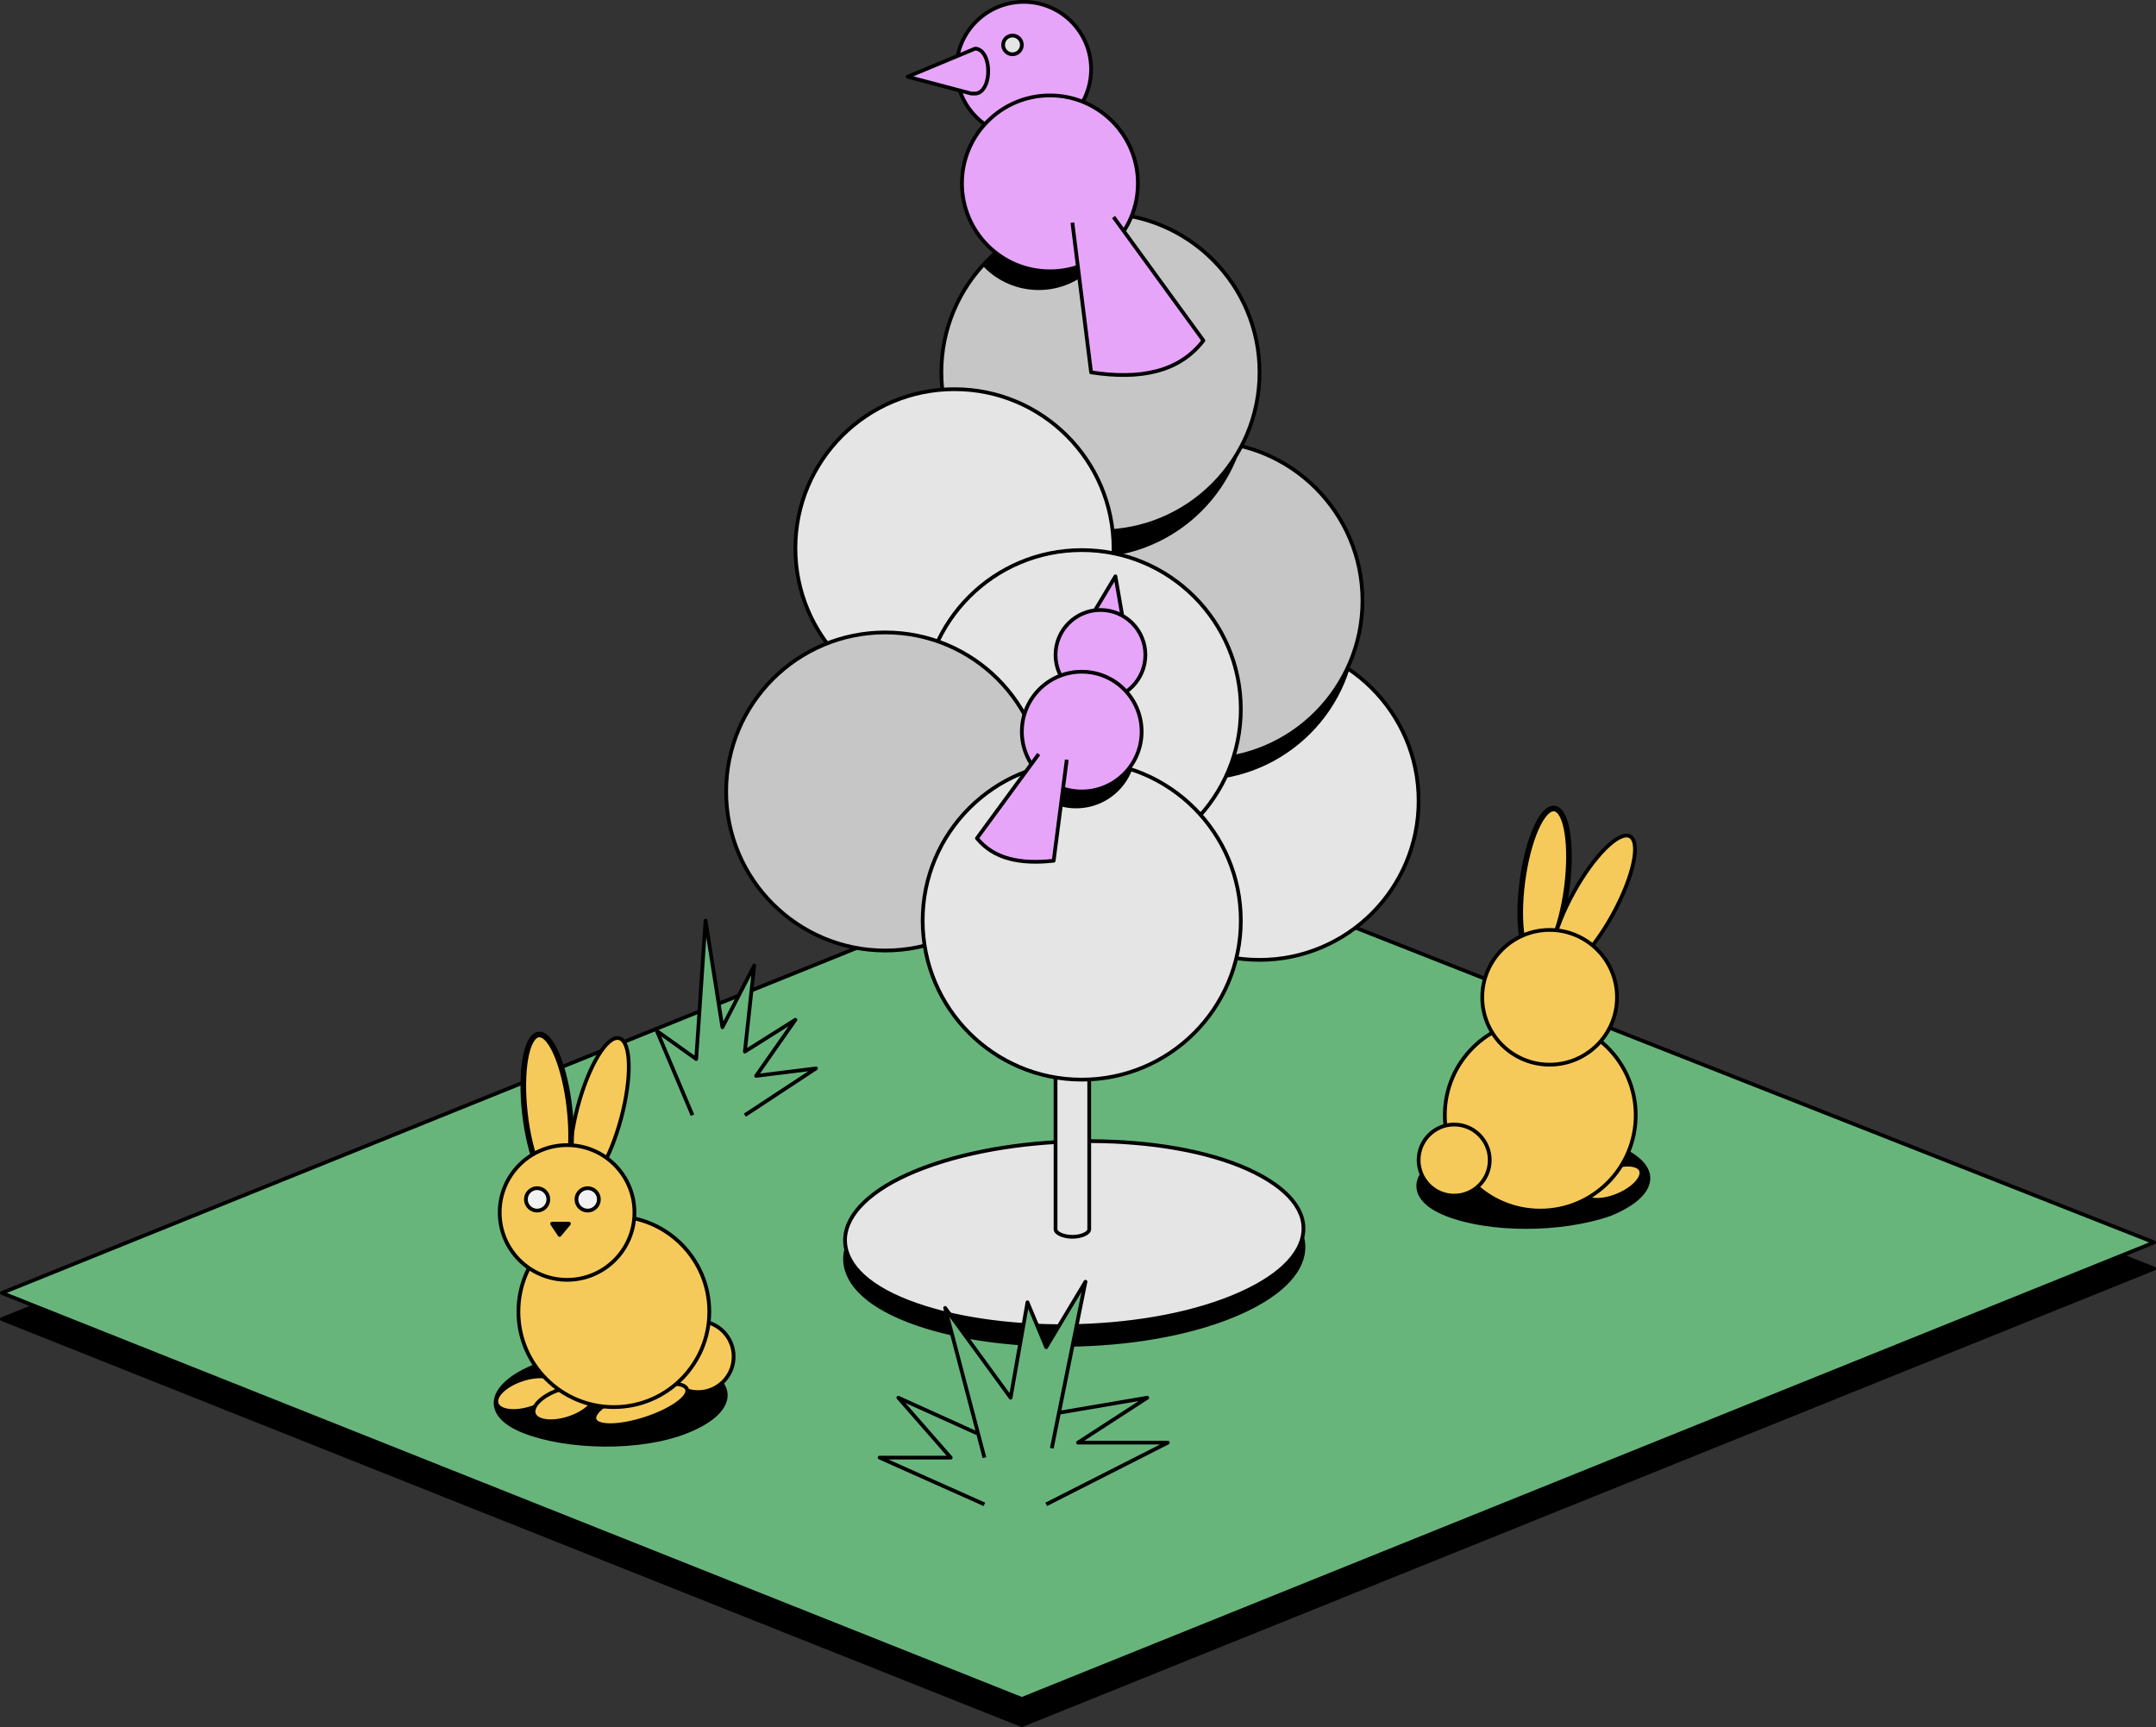 <?xml version="1.0" encoding="UTF-8"?> <svg xmlns="http://www.w3.org/2000/svg" xmlns:xlink="http://www.w3.org/1999/xlink" id="b" version="1.1" viewBox="0 0 115.2 92.3"><rect x="0" y="0" width="115.2" height="92.3" fill="#333333" stroke="none"/><defs><style> .st0, .st1 { fill: none; } .st2 { fill: #f2f2f2; } .st2, .st3, .st1, .st4, .st5, .st6, .st7, .st8, .st9, .st10, .st11, .st12, .st13, .st14 { stroke: #000; stroke-linejoin: round; } .st2, .st3, .st1, .st7, .st11, .st12, .st13, .st14 { stroke-width: .2px; } .st3 { fill: #e7a5fa; } .st15, .st12 { fill: #e5e5e5; } .st16, .st11 { fill: #c6c6c6; } .st17 { clip-path: url(#clippath-1); } .st18 { clip-path: url(#clippath-3); } .st19 { clip-path: url(#clippath-4); } .st20 { clip-path: url(#clippath-2); } .st4 { stroke-width: .2px; } .st4, .st5, .st6, .st7, .st8, .st9, .st10 { fill: #f6ca5a; } .st5 { stroke-width: .2px; } .st6 { stroke-width: .2px; } .st8 { stroke-width: .3px; } .st9 { stroke-width: .3px; } .st10 { stroke-width: .3px; } .st14 { fill: #68b57c; } .st21 { clip-path: url(#clippath); } </style><clipPath id="clippath"><circle class="st0" cx="67.3" cy="42.8" r="8.5"></circle></clipPath><clipPath id="clippath-1"><circle class="st0" cx="64.3" cy="32.1" r="8.5"></circle></clipPath><clipPath id="clippath-2"><circle class="st0" cx="58.2" cy="21.3" r="8.5"></circle></clipPath><clipPath id="clippath-3"><circle class="st0" cx="58.8" cy="19.9" r="8.5"></circle></clipPath><clipPath id="clippath-4"><circle class="st0" cx="57.8" cy="49.2" r="8.5"></circle></clipPath></defs><g id="c"><g><g><polygon class="st13" points=".1 70.5 60.3 46.2 115.1 67.8 54.6 92.2 .1 70.5"></polygon><polygon class="st14" points=".1 69.1 60.3 44.8 115.1 66.4 54.6 90.8 .1 69.1"></polygon><g><g><g><path d="M66.7,63.5c4.4,2,3.8,5.1-1.3,7s-12.9,1.8-17.3-.1-3.8-5.1,1.3-7,12.9-1.9,17.3.1Z"></path><path class="st1" d="M66.7,63.5c4.4,2,3.8,5.1-1.3,7s-12.9,1.8-17.3-.1-3.8-5.1,1.3-7,12.9-1.9,17.3.1Z"></path></g><g><path class="st15" d="M66.7,62.5c4.4,2,3.8,5.1-1.3,7s-12.9,1.8-17.3-.1-3.8-5.1,1.3-7,12.9-1.9,17.3.1Z"></path><path class="st1" d="M66.7,62.5c4.4,2,3.8,5.1-1.3,7s-12.9,1.8-17.3-.1-3.8-5.1,1.3-7,12.9-1.9,17.3.1Z"></path></g><path class="st12" d="M56.4,50v15.7c0,.2.4.4.9.4s.9-.2.9-.4v-15.7s-1.8,0-1.8,0Z"></path><g><g><circle class="st15" cx="67.3" cy="42.8" r="8.5"></circle><g class="st21"><circle cx="64" cy="33.2" r="8.5"></circle></g><circle class="st1" cx="67.3" cy="42.8" r="8.5"></circle></g><g><circle class="st16" cx="64.3" cy="32.1" r="8.5"></circle><g class="st17"><g><circle cx="58.2" cy="21.3" r="8.5"></circle><g class="st20"><circle cx="55" cy="12.7" r="4.1"></circle></g></g></g><circle class="st1" cx="64.3" cy="32.1" r="8.5"></circle></g><g><circle class="st16" cx="58.8" cy="19.9" r="8.5"></circle><g class="st18"><circle cx="55.5" cy="11.4" r="4.1"></circle></g><circle class="st1" cx="58.8" cy="19.9" r="8.5"></circle></g><g><circle class="st15" cx="51" cy="29.3" r="8.5"></circle><circle class="st1" cx="51" cy="29.3" r="8.5"></circle></g><circle class="st12" cx="57.8" cy="37.9" r="8.5"></circle><circle class="st11" cx="47.3" cy="42.3" r="8.5"></circle><g><circle class="st15" cx="57.8" cy="49.2" r="8.5"></circle><g class="st19"><circle cx="57.5" cy="40" r="3.2"></circle></g><circle class="st1" cx="57.8" cy="49.2" r="8.5"></circle></g></g></g><circle class="st3" cx="54.7" cy="3.7" r="3.6"></circle><circle class="st3" cx="56.1" cy="9.8" r="4.7"></circle><path class="st3" d="M52.1,2.6c0,0-3.6,1.5-3.6,1.5l3.4.9c0,0,.1,0,.2,0,.4,0,.7-.5.7-1.2s-.3-1.2-.7-1.2Z"></path><circle class="st12" cx="54.1" cy="2.4" r=".5"></circle><path class="st3" d="M59.5,11.6l4.8,6.6c-1.3,1.7-3.4,2.1-6,1.7l-1-8"></path></g><polyline class="st3" points="60 33.1 59.6 30.8 58.4 32.8"></polyline><circle class="st3" cx="58.8" cy="35" r="2.4"></circle><circle class="st3" cx="57.8" cy="39.1" r="3.2"></circle><path class="st3" d="M55.5,40.3l-3.3,4.5c.9,1.1,2.3,1.4,4.1,1.2l.7-5.4"></path><g><path d="M37.3,73c2.2,1,1.9,2.5-.6,3.5s-6.4.9-8.7,0-1.9-2.5.6-3.5,6.5-.9,8.7,0Z"></path><path class="st1" d="M37.3,73c2.2,1,1.9,2.5-.6,3.5s-6.4.9-8.7,0-1.9-2.5.6-3.5,6.5-.9,8.7,0Z"></path></g><g><circle class="st7" cx="37.3" cy="72.5" r="1.9"></circle><ellipse class="st5" cx="28.1" cy="74.5" rx="1.7" ry=".8" transform="translate(-21.7 12.4) rotate(-18.1)"></ellipse><ellipse class="st5" cx="30.1" cy="75.1" rx="1.7" ry=".8" transform="translate(-21.8 13) rotate(-18.1)"></ellipse><ellipse class="st5" cx="34.2" cy="75.1" rx="2.6" ry=".8" transform="translate(-21.6 14.3) rotate(-18.1)"></ellipse><circle class="st7" cx="32.8" cy="70.1" r="5.1"></circle><ellipse class="st4" cx="32" cy="59.4" rx="4.1" ry="1.2" transform="translate(-33.6 75.1) rotate(-75.1)"></ellipse><ellipse class="st10" cx="29.3" cy="59.4" rx="1.2" ry="4.1" transform="translate(-6.5 3.6) rotate(-6.4)"></ellipse><circle class="st7" cx="30.3" cy="64.8" r="3.6"></circle><circle class="st2" cx="31.4" cy="64.1" r=".6"></circle><circle class="st2" cx="28.7" cy="64.1" r=".6"></circle></g><g><path d="M86.6,61.4c2.2,1,1.9,2.5-.6,3.5-2.6.9-6.4.9-8.7,0s-1.9-2.5.6-3.5,6.5-.9,8.7,0Z"></path><path class="st1" d="M86.6,61.4c2.2,1,1.9,2.5-.6,3.5-2.6.9-6.4.9-8.7,0s-1.9-2.5.6-3.5,6.5-.9,8.7,0Z"></path></g><g><ellipse class="st9" cx="86.2" cy="63.1" rx="1.7" ry=".8" transform="translate(-17.8 38.6) rotate(-22.9)"></ellipse><circle class="st7" cx="82.3" cy="59.6" r="5.1"></circle><ellipse class="st8" cx="82.5" cy="47.3" rx="4.1" ry="1.2" transform="translate(25 123) rotate(-82.6)"></ellipse><ellipse class="st6" cx="85.1" cy="48.3" rx="4.1" ry="1.2" transform="translate(1.8 99.6) rotate(-61.2)"></ellipse><circle class="st7" cx="82.8" cy="53.3" r="3.6"></circle><circle class="st7" cx="77.7" cy="62" r="1.9"></circle></g></g><polygon class="st13" points="30.4 65.4 29.9 66 29.5 65.4 30.4 65.4"></polygon><g><polyline class="st14" points="55.9 80.4 62.4 77.1 57.6 77.1 61.3 74.7 56.6 75.5"></polyline><polyline class="st14" points="52.2 76.6 48 74.7 50.8 77.9 47 77.9 52.6 80.4"></polyline><polyline class="st14" points="56.2 77.4 58 68.5 55.9 72 54.9 69.6 54 74.7 50.5 69.9 52.6 77.9"></polyline></g><polyline class="st14" points="39.8 59.6 43.6 57.1 40.4 57.5 42.5 54.5 39.8 56.2 40.3 51.6 38.6 54.9 37.7 49.2 37.2 56.6 35.1 55.1 37 59.6"></polyline></g></g></svg> 